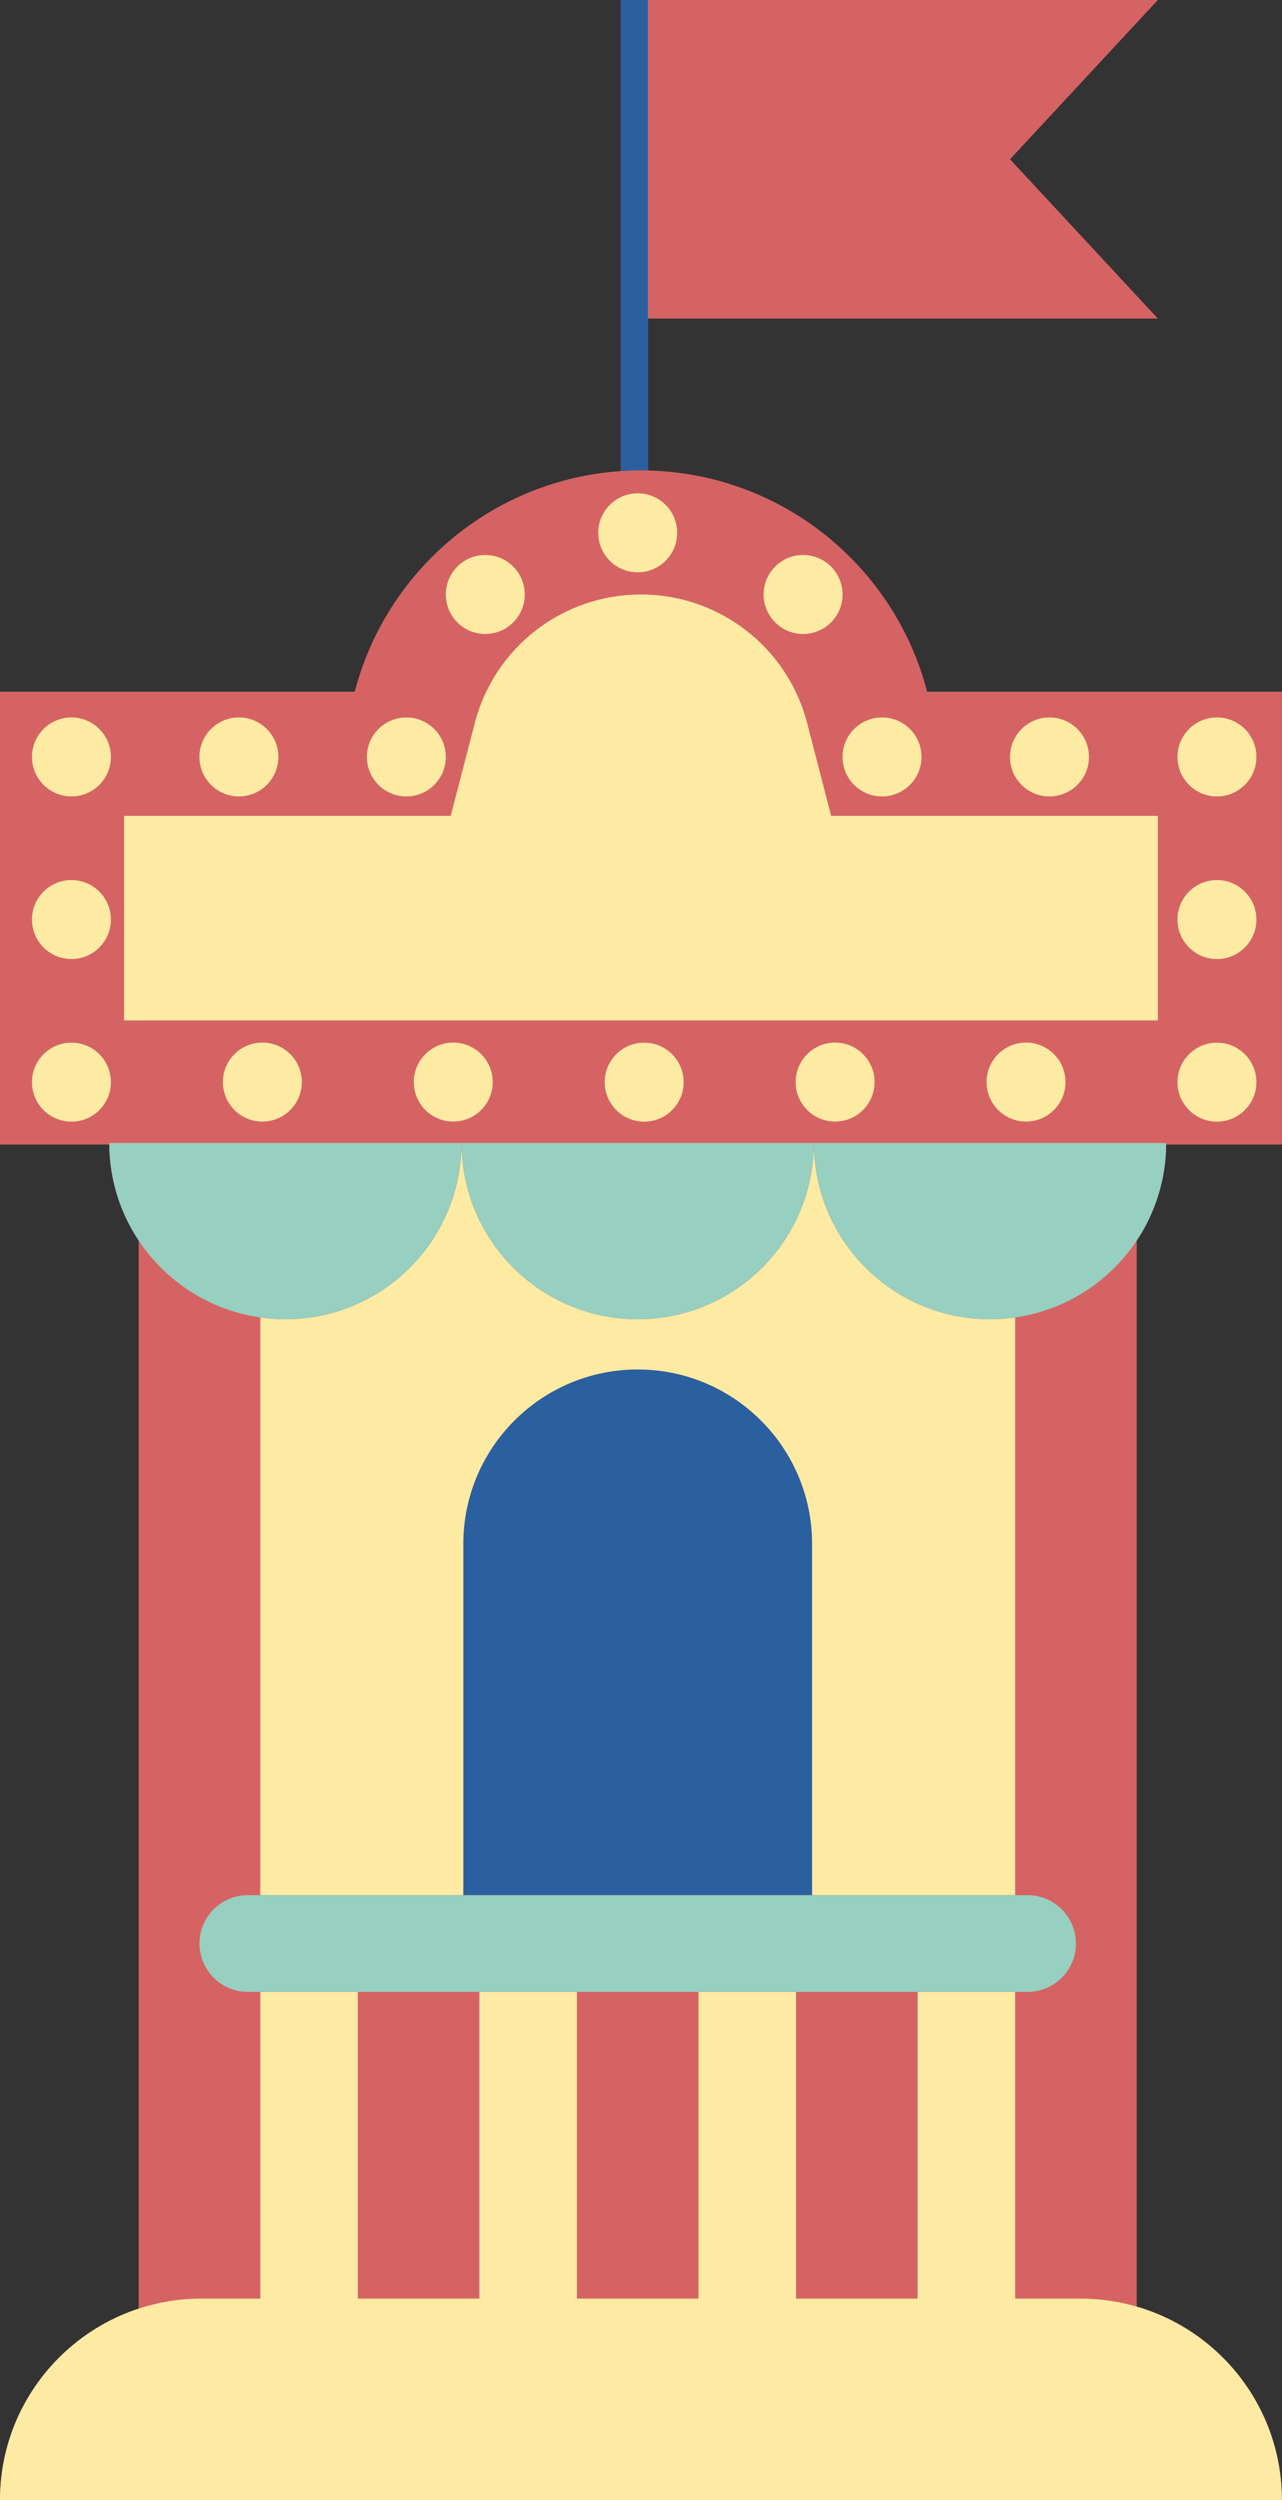 <?xml version="1.0" encoding="UTF-8" standalone="no"?><svg xmlns="http://www.w3.org/2000/svg" xmlns:xlink="http://www.w3.org/1999/xlink" fill="#000000" height="664.8" preserveAspectRatio="xMidYMid meet" version="1" viewBox="0.0 0.0 341.1 664.8" width="341.1" zoomAndPan="magnify"><rect x="0.0" y="0.0" width="341.1" height="664.8" fill="#333333" stroke="none"/><g id="change1_1"><path d="M310.277,304.325h30.795v-120.4h-94.391c-8.631-33.281-38.508-57.988-74.289-58.819V84.699l0,0h135.675 l-39.334-42.349L308.068,0H172.393v0l0,0h-7.191v125.262c-34.227,2.294-62.462,26.465-70.812,58.663H0v120.4h29.073 c0.081,9.443,2.95,18.218,7.83,25.543v283.977C15.48,620.854,0,640.992,0,664.756v0h341.072v0c0-24.397-16.315-44.97-38.625-51.441 V329.868C307.327,322.543,310.196,313.768,310.277,304.325z" fill="#d66364"/></g><g id="change2_1"><path d="M170.536,125.066c-1.794,0-3.57,0.078-5.334,0.196V0h7.191v125.106 C171.774,125.091,171.158,125.066,170.536,125.066z M169.675,364.13L169.675,364.13c-25.631,0-46.408,20.778-46.408,46.408v93.376 h92.816v-93.376C216.083,384.908,195.306,364.13,169.675,364.13z" fill="#2a60a0"/></g><g id="change3_1"><path d="M216.083,503.914v-93.376c0-25.63-20.778-46.408-46.408-46.408h0c-25.63,0-46.408,20.778-46.408,46.408v93.376 H69.253V350.308c2.183,0.312,4.411,0.482,6.68,0.482c25.32,0,45.937-20.08,46.828-45.182h0.085 c0.891,25.102,21.508,45.182,46.828,45.182c25.32,0,45.937-20.08,46.828-45.182h0.085c0.891,25.102,21.508,45.182,46.828,45.182 c2.269,0,4.498-0.17,6.68-0.482v153.607H216.083z M308.068,216.929h-86.923l-6.41-24.719c-5.213-20.101-23.388-34.139-44.198-34.139 c-20.81,0-38.985,14.039-44.198,34.139l-6.41,24.719H33.004v54.391h275.063V216.929z M169.675,152.172c5.799,0,10.5-4.701,10.5-10.5 c0-5.799-4.701-10.5-10.5-10.5c-5.799,0-10.5,4.701-10.5,10.5C159.175,147.471,163.876,152.172,169.675,152.172z M234.677,211.766 c5.799,0,10.5-4.701,10.5-10.5c0-5.799-4.701-10.5-10.5-10.5c-5.799,0-10.5,4.701-10.5,10.5 C224.178,207.066,228.879,211.766,234.677,211.766z M279.233,211.766c5.799,0,10.5-4.701,10.5-10.5c0-5.799-4.701-10.5-10.5-10.5 c-5.799,0-10.5,4.701-10.5,10.5C268.734,207.066,273.435,211.766,279.233,211.766z M323.79,211.766c5.799,0,10.5-4.701,10.5-10.5 c0-5.799-4.701-10.5-10.5-10.5c-5.799,0-10.5,4.701-10.5,10.5C313.29,207.066,317.991,211.766,323.79,211.766z M129.119,168.57 c5.799,0,10.5-4.701,10.5-10.5c0-5.799-4.701-10.5-10.5-10.5s-10.5,4.701-10.5,10.5C118.62,163.869,123.321,168.57,129.119,168.57z M213.678,168.57c5.799,0,10.5-4.701,10.5-10.5c0-5.799-4.701-10.5-10.5-10.5c-5.799,0-10.5,4.701-10.5,10.5 C203.179,163.869,207.879,168.57,213.678,168.57z M19.008,211.766c5.799,0,10.5-4.701,10.5-10.5c0-5.799-4.701-10.5-10.5-10.5 c-5.799,0-10.5,4.701-10.5,10.5C8.508,207.066,13.209,211.766,19.008,211.766z M63.564,211.766c5.799,0,10.5-4.701,10.5-10.5 c0-5.799-4.701-10.5-10.5-10.5s-10.5,4.701-10.5,10.5C53.065,207.066,57.765,211.766,63.564,211.766z M108.12,211.766 c5.799,0,10.5-4.701,10.5-10.5c0-5.799-4.701-10.5-10.5-10.5c-5.799,0-10.5,4.701-10.5,10.5 C97.621,207.066,102.321,211.766,108.12,211.766z M19.008,255.002c5.799,0,10.5-4.701,10.5-10.5c0-5.799-4.701-10.5-10.5-10.5 c-5.799,0-10.5,4.701-10.5,10.5C8.508,250.302,13.209,255.002,19.008,255.002z M19.008,298.238c5.799,0,10.5-4.701,10.5-10.5 c0-5.799-4.701-10.5-10.5-10.5c-5.799,0-10.5,4.701-10.5,10.5C8.508,293.538,13.209,298.238,19.008,298.238z M323.79,255.002 c5.799,0,10.5-4.701,10.5-10.5c0-5.799-4.701-10.5-10.5-10.5c-5.799,0-10.5,4.701-10.5,10.5 C313.29,250.302,317.991,255.002,323.79,255.002z M323.79,298.238c5.799,0,10.5-4.701,10.5-10.5c0-5.799-4.701-10.5-10.5-10.5 c-5.799,0-10.5,4.701-10.5,10.5C313.29,293.538,317.991,298.238,323.79,298.238z M80.304,287.718c0-5.799-4.701-10.5-10.5-10.5 c-5.799,0-10.5,4.701-10.5,10.5c0,5.799,4.701,10.5,10.5,10.5C75.604,298.218,80.304,293.517,80.304,287.718z M131.101,287.718 c0-5.799-4.701-10.5-10.5-10.5c-5.799,0-10.5,4.701-10.5,10.5c0,5.799,4.701,10.5,10.5,10.5 C126.401,298.218,131.101,293.517,131.101,287.718z M232.695,287.718c0-5.799-4.701-10.5-10.5-10.5c-5.799,0-10.5,4.701-10.5,10.5 c0,5.799,4.701,10.5,10.5,10.5C227.994,298.218,232.695,293.517,232.695,287.718z M283.492,287.718c0-5.799-4.701-10.5-10.5-10.5 c-5.799,0-10.5,4.701-10.5,10.5c0,5.799,4.701,10.5,10.5,10.5C278.791,298.218,283.492,293.517,283.492,287.718z M181.898,287.739 c0-5.799-4.701-10.5-10.5-10.5c-5.799,0-10.5,4.701-10.5,10.5c0,5.799,4.701,10.5,10.5,10.5 C177.197,298.238,181.898,293.538,181.898,287.739z M302.447,613.316c-4.745-1.376-9.755-2.128-14.944-2.128h-17.407v-81.553 h-25.948v81.553h-32.35v-81.553H185.85v81.553H153.5v-81.553h-25.948v81.553h-32.35v-81.553H69.253v81.553H53.569 c-5.821,0-11.419,0.941-16.666,2.657C15.48,620.854,0,640.992,0,664.756v0h341.072v0 C341.072,640.359,324.757,619.786,302.447,613.316z" fill="#fdeba3"/></g><g id="change4_1"><path d="M286.272,516.774c0,7.102-5.758,12.86-12.86,12.86h-3.315h-25.948h-32.35H185.85H153.5h-25.948h-32.35H69.253 h-3.315c-7.102,0-12.86-5.758-12.86-12.86c0-7.102,5.758-12.86,12.86-12.86h3.315h54.014h92.816h54.014h3.315 C280.514,503.914,286.272,509.672,286.272,516.774z M29.073,304.325c0.081,9.443,2.95,18.218,7.83,25.543 c7.23,10.853,18.864,18.514,32.35,20.44c2.183,0.312,4.411,0.482,6.68,0.482c25.32,0,45.937-20.08,46.828-45.182 c0.015-0.427,0.029-0.853,0.032-1.283c0.001-0.136,0.01-0.27,0.01-0.406H29.063C29.063,304.055,29.072,304.189,29.073,304.325z M122.815,304.325c0.004,0.429,0.017,0.856,0.032,1.283c0.891,25.102,21.508,45.182,46.828,45.182 c25.32,0,45.937-20.08,46.828-45.182c0.015-0.427,0.029-0.853,0.032-1.283c0.001-0.136,0.01-0.27,0.01-0.406h-93.741 C122.804,304.055,122.813,304.189,122.815,304.325z M216.546,303.919c0,0.136,0.009,0.27,0.01,0.406 c0.004,0.429,0.017,0.856,0.032,1.283c0.891,25.102,21.508,45.182,46.828,45.182c2.269,0,4.498-0.17,6.68-0.482 c13.487-1.925,25.12-9.587,32.35-20.44c4.88-7.325,7.749-16.1,7.83-25.543c0.001-0.136,0.01-0.27,0.01-0.406H216.546z" fill="#97cfc0"/></g></svg>